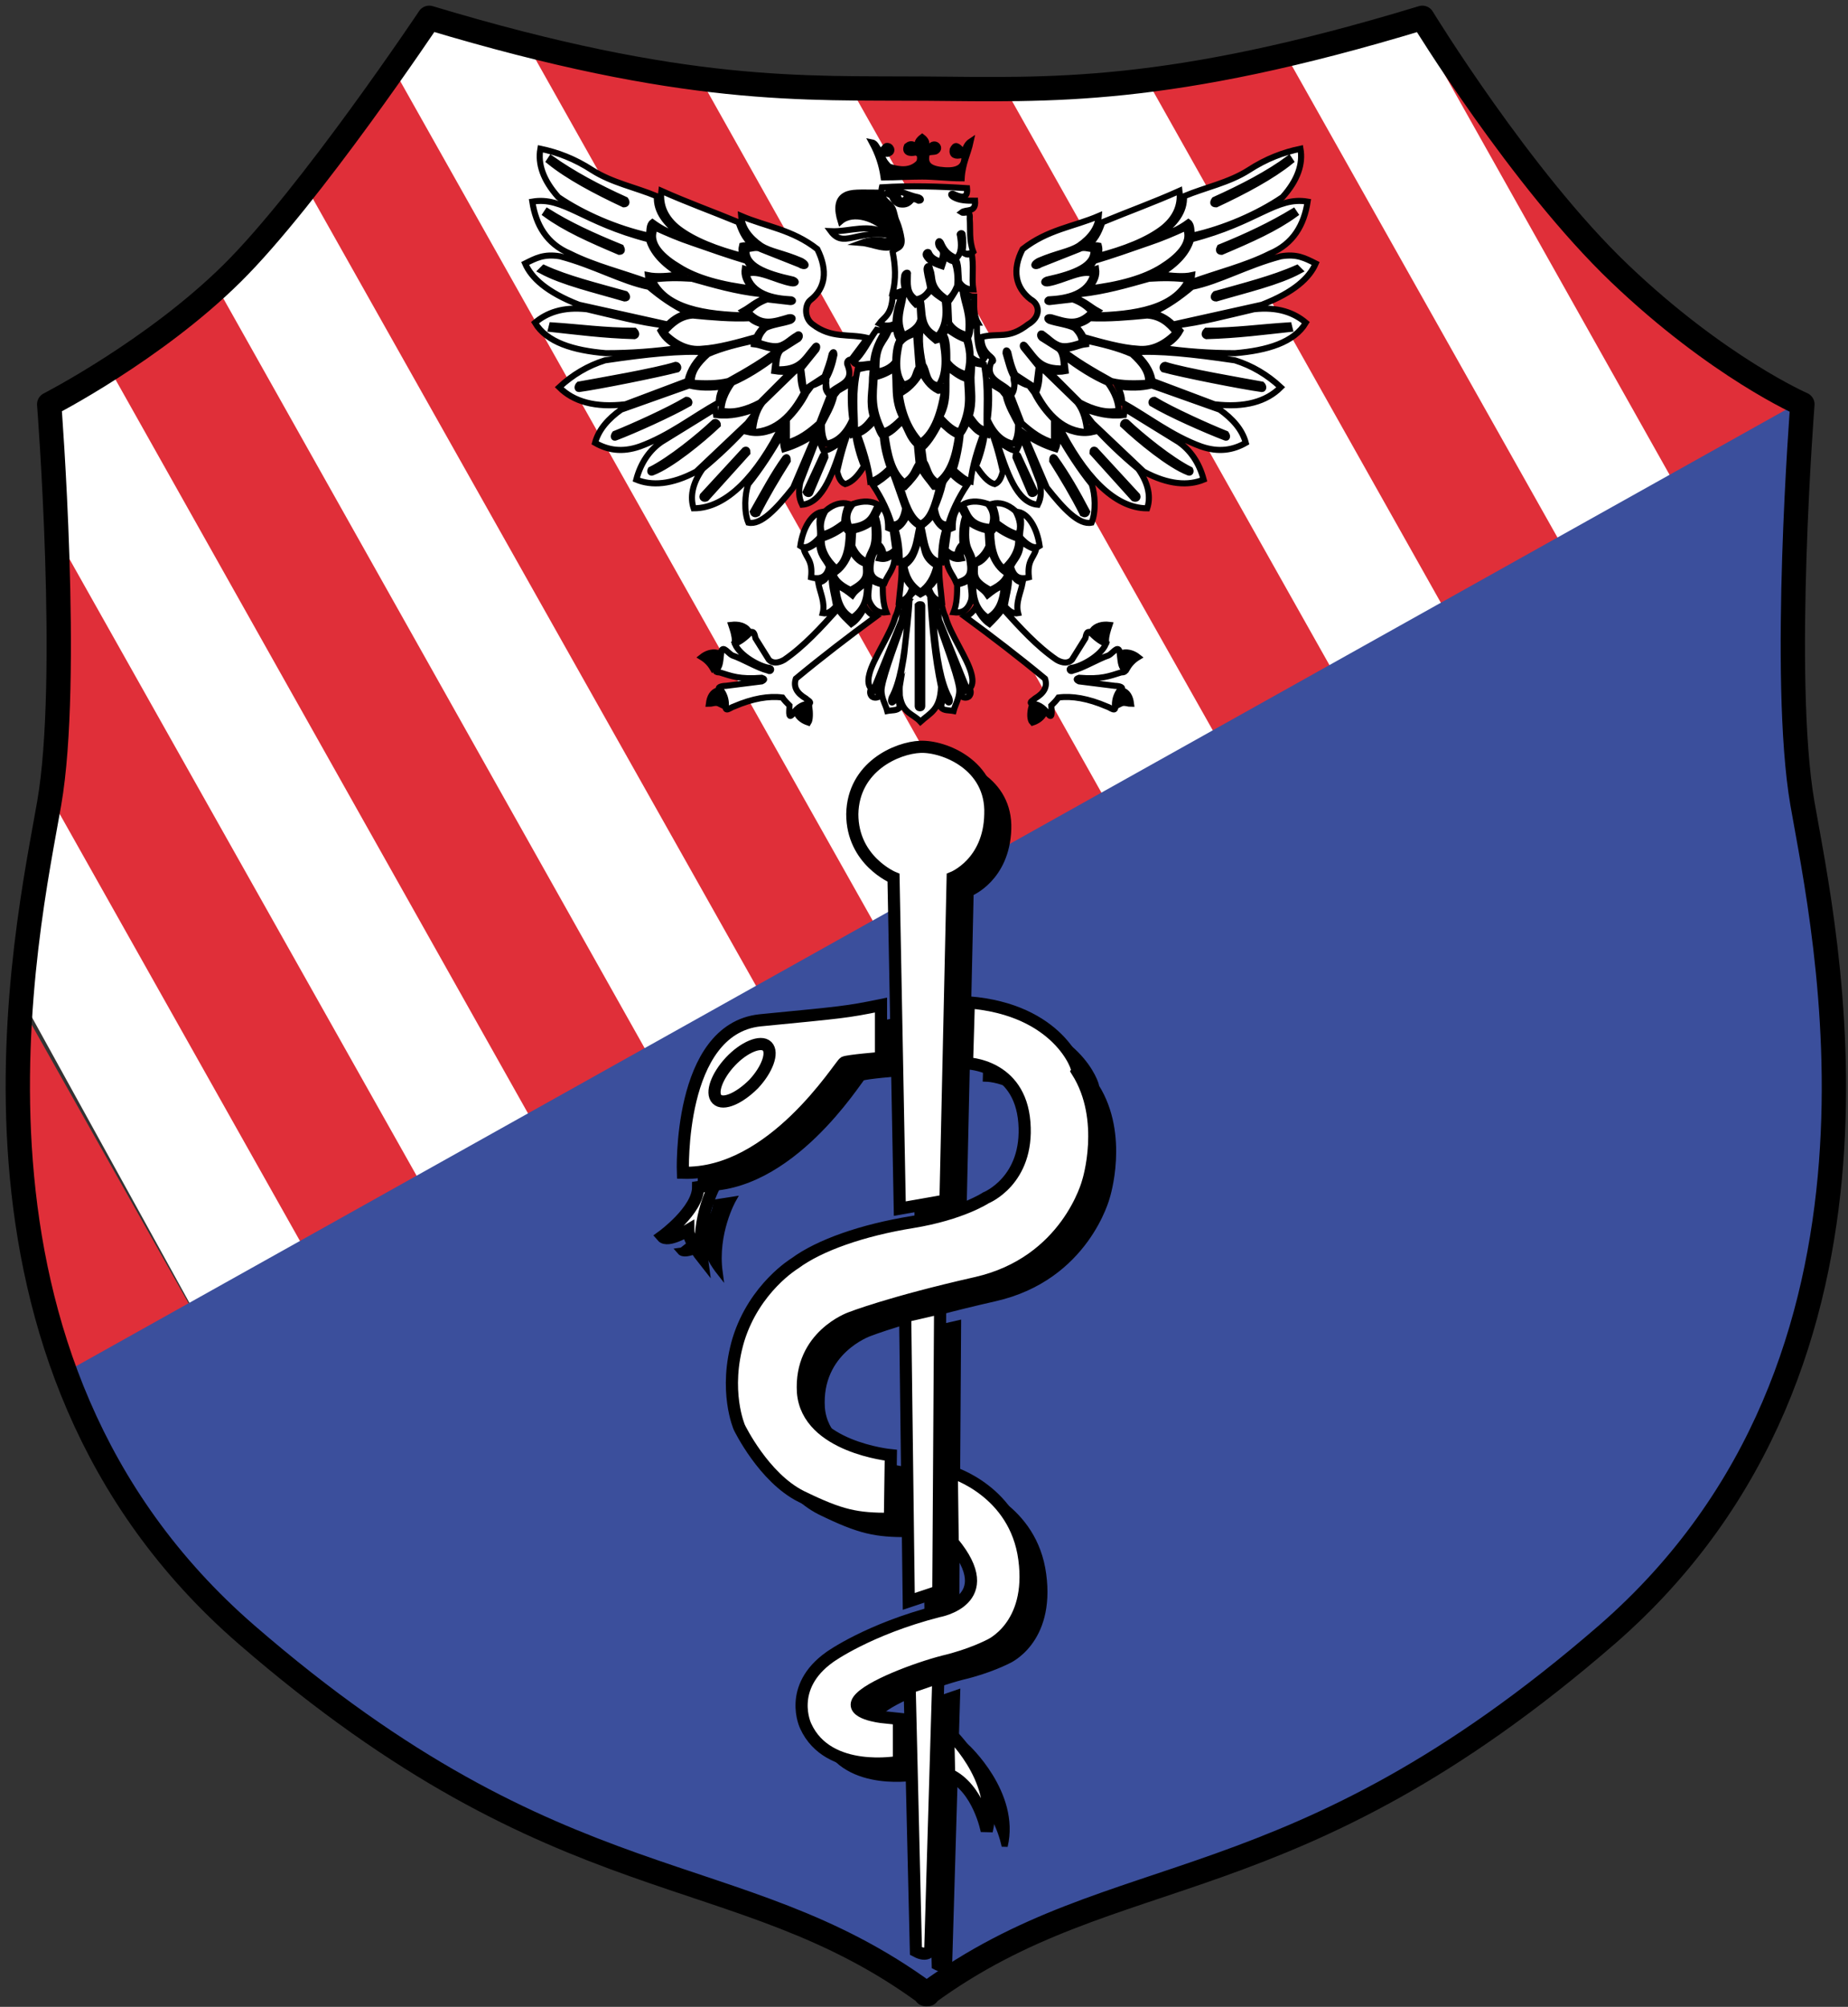 <?xml version="1.0" encoding="UTF-8"?> <svg xmlns="http://www.w3.org/2000/svg" width="152" height="165" viewBox="0 0 152 165" fill="none"><rect x="0" y="0" width="152" height="165" fill="#333333" stroke="none"/><path d="M4.119 109.397L6.773 114.042L16.357 108.66L1.612 82.488C1.096 90.376 1.317 99.887 4.119 109.397Z" fill="#E02F39"></path><path d="M35 1L54.5 6.5L75 8L100.5 6.5L116 1L134 24.5L148 34L18 111.5L2 82.5L4.5 54.5V34L21.5 21L35 1Z" fill="white"></path><path d="M35.083 98.118L4.487 43.783C4.782 50.787 4.856 59.708 4.045 65.385L25.499 103.499L35.083 98.118Z" fill="#E02F39"></path><path d="M44.225 92.957L53.809 87.575L17.832 23.582C14.883 26.31 11.566 28.595 8.985 30.291L44.225 92.957Z" fill="#E02F39"></path><path d="M62.951 82.415L72.535 77.033L32.355 5.668C30.439 8.322 27.858 12.008 25.204 15.4L62.951 82.415Z" fill="#E02F39"></path><path d="M91.335 66.49L57.643 6.551C53.588 6.035 48.943 5.151 43.414 3.75L81.751 71.871L91.335 66.49Z" fill="#E02F39"></path><path d="M100.476 61.329L110.06 55.947L82.709 7.363C80.423 7.363 78.285 7.363 76.074 7.363C74.083 7.363 72.093 7.363 70.028 7.363L100.476 61.329Z" fill="#E02F39"></path><path d="M94.357 6.625L119.202 50.785L128.786 45.404L105.784 4.561C101.508 5.519 97.748 6.183 94.357 6.625Z" fill="#E02F39"></path><path d="M147.586 34.788L146.037 32.06C143.383 30.586 138.518 27.489 133.209 22.476C125.1 14.735 116.99 1.465 116.99 1.465C116.769 1.539 116.548 1.612 116.327 1.686L138.002 40.244L147.586 34.788Z" fill="#E02F39"></path><path d="M20.191 134.388C46.216 156.948 60.444 152.451 76.074 163.878V163.952C76.074 163.952 76.074 163.952 76.148 163.952C76.148 163.952 76.148 163.952 76.221 163.952V163.878C91.777 152.524 106.08 156.948 132.104 134.388C158.202 111.755 150.093 76.294 148.323 66.046C146.554 55.799 148.323 33.239 148.323 33.239C148.323 33.239 148.176 33.166 147.955 33.092L5.299 112.861C8.1 120.528 12.745 127.974 20.191 134.388Z" fill="#3B4F9C"></path><path d="M148.249 66.047C146.48 55.799 148.249 33.24 148.249 33.24C148.249 33.24 141.319 30.217 133.21 22.476C125.1 14.735 116.99 1.465 116.99 1.465C95.906 7.879 86.248 7.363 76.147 7.289C66.047 7.215 56.39 7.805 35.305 1.465C35.305 1.465 25.499 16.136 19.085 22.476C12.671 28.816 4.046 33.24 4.046 33.24C4.046 33.24 5.815 55.873 4.046 66.047C2.276 76.295 -5.833 111.756 20.265 134.389C46.289 156.949 60.519 152.452 76.147 163.879V163.953C76.147 163.953 76.147 163.953 76.222 163.953C76.222 163.953 76.222 163.953 76.296 163.953V163.879C91.85 152.526 106.153 156.949 132.177 134.389C158.128 111.83 150.019 76.295 148.249 66.047Z" stroke="black" stroke-width="2" stroke-miterlimit="10" stroke-linecap="square" stroke-linejoin="round"></path><path d="M71.724 11.712C72.24 12.67 72.534 13.555 72.681 14.587C73.713 14.587 74.746 14.513 75.852 14.513C76.885 14.513 77.99 14.661 79.096 14.661C79.169 13.408 79.612 12.67 79.834 11.638C79.612 11.786 79.465 12.007 79.317 12.449H79.169C78.728 11.933 78.579 11.859 78.359 12.302C78.284 12.744 78.579 12.891 79.096 12.744L79.317 12.818C79.391 13.702 78.8 14.071 77.695 13.997C76.516 13.924 75.999 13.555 76.221 12.67C76.294 12.449 76.737 12.523 76.957 12.449C77.4 12.228 77.031 11.712 76.662 11.933C76.442 12.08 76.368 12.523 75.999 12.449V12.007C76.368 11.859 76.147 11.491 75.852 11.27C75.558 11.491 75.263 11.859 75.704 12.007C75.704 12.154 75.704 12.449 75.558 12.449C75.263 11.859 74.968 11.712 74.599 12.007C74.377 12.523 74.82 12.67 75.335 12.523L75.63 12.67C75.704 12.965 75.704 13.186 75.558 13.408C74.894 14.071 74.008 13.997 73.124 13.702C72.755 13.334 72.534 12.965 72.534 12.597C72.755 12.523 72.977 12.744 73.124 12.597C73.493 12.449 73.272 11.933 72.903 12.007C72.755 12.08 72.609 12.375 72.46 12.449C72.091 12.228 72.091 11.786 71.724 11.712ZM69.144 18.2C68.849 17.241 68.849 16.43 69.511 16.061C70.028 15.767 70.764 15.84 72.165 15.84C72.24 16.504 72.977 16.946 73.124 17.536C73.272 18.421 74.156 19.527 73.713 20.116C72.903 20.706 71.797 20.043 70.838 19.969C71.428 19.748 72.091 19.674 72.829 19.821C73.493 19.674 73.419 19.379 72.977 19.011C72.091 17.978 70.175 17.315 69.144 18.2ZM89.859 51.818C90.154 51.449 90.671 51.302 91.26 51.375C91.112 51.818 90.966 52.26 90.966 52.702C90.522 52.555 90.154 52.26 89.859 51.818ZM92.367 53.661C92.808 53.587 93.251 53.734 93.62 54.029C93.251 54.251 92.956 54.545 92.734 54.914C92.439 54.545 92.367 54.103 92.367 53.661ZM92.293 56.757C92.734 56.905 92.956 57.273 93.029 57.863C92.808 57.863 92.66 57.789 92.439 57.789C92.293 57.789 92.144 57.863 91.998 57.937C91.85 57.494 91.924 57.052 92.293 56.757ZM84.847 58.084C85.141 58.01 85.51 58.084 85.879 58.674C85.657 59.042 85.362 59.264 84.919 59.411C84.698 59.19 84.698 58.6 84.847 58.084ZM61.55 51.818C61.255 51.449 60.739 51.302 60.148 51.375C60.297 51.818 60.444 52.26 60.444 52.702C60.886 52.555 61.255 52.26 61.55 51.818ZM58.969 53.661C58.526 53.587 58.084 53.734 57.716 54.029C58.084 54.251 58.38 54.545 58.6 54.914C58.895 54.545 59.042 54.103 58.969 53.661ZM59.042 56.757C58.6 56.905 58.38 57.273 58.306 57.863C58.526 57.863 58.675 57.789 58.895 57.789C59.042 57.789 59.191 57.863 59.337 57.937C59.486 57.494 59.486 57.052 59.042 56.757ZM66.562 58.084C66.267 58.01 65.9 58.084 65.531 58.674C65.751 59.042 66.046 59.264 66.489 59.411C66.636 59.19 66.636 58.6 66.562 58.084Z" fill="black" stroke="black" stroke-width="0.5" stroke-miterlimit="10"></path><path d="M56.095 19.38C54.768 18.421 53.957 17.389 54.031 16.136C52.261 15.399 50.345 15.03 48.723 13.998C47.248 13.039 45.847 12.523 44.447 12.229C44.225 13.482 44.668 14.809 45.921 16.21C47.985 17.61 50.713 18.79 53.367 19.38C53.441 19.011 53.367 18.495 53.662 18.274C54.473 18.864 55.21 19.232 56.095 19.38ZM95.317 19.38C96.644 18.421 97.454 17.389 97.38 16.136C99.15 15.399 101.066 15.03 102.688 13.998C104.163 13.039 105.563 12.523 106.964 12.229C107.185 13.482 106.743 14.809 105.49 16.21C103.425 17.61 100.698 18.79 98.044 19.38C97.971 19.011 98.044 18.495 97.749 18.274C96.939 18.864 96.127 19.232 95.317 19.38ZM45.331 13.039L45.184 13.261C46.732 14.514 48.944 15.694 51.303 16.799C51.524 16.799 51.598 16.652 51.45 16.431C49.165 15.399 47.101 14.293 45.331 13.039ZM106.006 13.039L106.153 13.261C104.605 14.514 102.393 15.694 100.034 16.799C99.74 16.799 99.74 16.652 99.888 16.431C102.172 15.399 104.31 14.293 106.006 13.039ZM45.036 17.389L44.889 17.61C46.511 18.79 48.502 19.675 50.934 20.707C51.229 20.707 51.156 20.485 51.082 20.338C48.723 19.38 46.806 18.495 45.036 17.389ZM106.374 17.389L106.522 17.61C104.9 18.79 102.909 19.675 100.476 20.707C100.182 20.707 100.255 20.485 100.329 20.338C102.688 19.38 104.531 18.495 106.374 17.389ZM45.405 26.752L45.331 27.047C47.396 27.268 49.607 27.563 52.188 27.637C52.409 27.563 52.335 27.342 52.188 27.194C49.681 27.194 47.691 26.899 45.405 26.752ZM106.006 26.752L106.079 27.047C104.015 27.268 101.803 27.563 99.224 27.637C99.002 27.563 99.076 27.342 99.224 27.194C101.656 27.194 103.647 26.899 106.006 26.752ZM44.742 22.034L44.52 22.255C46.29 23.213 48.87 23.803 51.377 24.54C51.672 24.54 51.598 24.319 51.45 24.172C49.091 23.508 46.658 22.918 44.742 22.034ZM106.669 22.034L106.89 22.255C105.121 23.213 102.541 23.803 100.034 24.54C99.74 24.54 99.814 24.319 99.96 24.172C102.32 23.508 104.679 22.918 106.669 22.034ZM55.948 22.55C54.473 21.665 53.662 20.707 53.367 19.675C47.912 18.274 46.364 16.136 43.783 16.578C44.078 18.495 44.963 20.043 46.88 20.854C48.944 21.886 51.156 22.402 53.367 23.213L53.294 22.623C54.031 22.771 54.989 22.697 55.948 22.55ZM95.389 22.55C96.865 21.665 97.675 20.707 97.971 19.675C103.425 18.274 104.974 16.136 107.554 16.578C107.259 18.495 106.374 20.043 104.458 20.854C102.393 21.886 100.182 22.402 97.971 23.213L98.044 22.623C97.38 22.771 96.422 22.697 95.389 22.55ZM56.611 25.72C55.358 25.13 54.326 24.393 53.367 23.582C51.156 23.14 48.87 21.813 46.069 21.075C44.742 20.854 44.078 21.223 43.193 21.665C43.709 22.845 44.963 24.024 47.617 25.056L54.916 26.678C55.505 26.089 56.021 25.867 56.611 25.72ZM94.8 25.72C96.053 25.13 97.085 24.393 98.044 23.582C100.255 23.14 102.541 21.813 105.342 21.075C106.669 20.854 107.333 21.223 108.217 21.665C107.701 22.845 106.448 24.024 103.794 25.056L96.496 26.678C95.906 26.089 95.317 25.867 94.8 25.72ZM55.948 28.595C55.284 28.3 54.694 27.858 54.326 27.194L54.694 26.752C52.704 26.531 50.492 25.941 48.28 25.425C46.29 25.204 44.963 25.72 44.004 26.531C44.963 28.153 47.175 28.816 49.828 29.038C51.893 29.038 53.883 28.89 55.948 28.595ZM95.463 28.595C96.127 28.3 96.716 27.858 97.085 27.194L96.716 26.752C98.707 26.531 100.919 25.941 103.13 25.425C105.121 25.204 106.448 25.72 107.406 26.531C106.448 28.153 104.236 28.816 101.582 29.038C99.519 29.038 97.454 28.89 95.463 28.595ZM58.011 28.964C56.095 28.816 53.22 29.111 49.755 29.627C48.354 30.07 47.101 30.807 45.995 31.839C47.175 33.019 48.944 33.535 51.45 33.24L56.537 31.323C56.759 30.365 57.275 29.627 58.011 28.964ZM93.326 28.964C95.243 28.816 98.118 29.111 101.582 29.627C102.983 30.07 104.236 30.807 105.342 31.839C104.163 33.019 102.393 33.535 99.888 33.24L94.8 31.323C94.653 30.365 94.062 29.627 93.326 28.964ZM59.486 31.765C58.528 31.913 57.57 31.913 56.685 31.692L51.082 33.682C50.05 34.419 49.239 35.304 48.944 36.41C49.976 37 51.156 37.221 52.63 36.705C55.063 35.82 56.98 34.272 59.117 33.092C59.117 32.576 59.266 32.208 59.486 31.765ZM91.924 31.765C92.883 31.913 93.841 31.913 94.727 31.692L100.329 33.682C101.361 34.419 102.172 35.304 102.467 36.41C101.435 37 100.255 37.221 98.781 36.705C96.349 35.82 94.431 34.272 92.293 33.092C92.293 32.576 92.147 32.208 91.924 31.765ZM58.822 33.608L54.399 36.336C53.441 37 52.704 38.032 52.335 39.433C53.589 39.949 55.21 39.875 57.275 38.769L61.477 34.788L61.992 34.124V33.682C61.108 33.977 60.15 34.272 58.897 34.124L58.822 33.608ZM92.514 33.608L96.939 36.336C97.897 37 98.633 38.032 99.002 39.433C97.749 39.949 96.127 39.875 94.062 38.769L89.861 34.788L89.344 34.124V33.682C90.23 33.977 91.188 34.272 92.442 34.124L92.514 33.608ZM61.55 34.935C60.444 36.189 59.117 37.442 57.791 38.548C56.906 39.801 56.759 40.907 57.053 41.792C59.782 41.792 62.288 39.064 64.353 34.935C63.468 35.452 62.51 35.746 61.55 35.525C61.624 35.378 61.55 35.157 61.55 34.935ZM89.861 34.935C90.966 36.189 92.293 37.442 93.621 38.548C94.505 39.801 94.653 40.907 94.358 41.792C91.63 41.792 89.124 39.064 87.059 34.935C87.944 35.452 88.903 35.746 89.861 35.525C89.787 35.378 89.787 35.157 89.861 34.935ZM64.353 35.599C63.468 37.147 62.51 38.622 61.55 39.801C61.255 40.612 61.182 42.087 61.55 42.971C62.583 43.193 63.837 41.865 65.237 40.096L67.153 35.599C66.343 36.189 65.459 36.631 64.499 36.926C64.353 36.41 64.425 35.968 64.353 35.599ZM86.986 35.599C87.871 37.147 88.829 38.622 89.787 39.801C90.082 40.612 90.156 42.087 89.787 42.971C88.754 43.193 87.501 41.865 86.1 40.096L84.183 35.599C84.995 36.189 85.879 36.631 86.838 36.926C87.059 36.41 86.986 35.968 86.986 35.599ZM67.302 35.82L65.826 39.654C65.68 40.317 65.68 40.907 65.975 41.497C67.743 41.349 68.555 38.695 69.365 36.263C68.85 36.484 68.334 37 67.743 37.073C67.522 36.631 67.374 36.263 67.302 35.82ZM84.037 35.82L85.51 39.654C85.659 40.317 85.659 40.907 85.364 41.497C83.594 41.349 82.784 38.695 81.972 36.263C82.489 36.484 83.004 37 83.594 37.073C83.816 36.631 83.963 36.263 84.037 35.82ZM69.513 39.801C69.144 39.654 68.996 39.285 68.85 38.769C69.144 37.442 69.513 36.115 69.956 35.083L70.103 35.746L70.323 35.673C70.472 36.557 70.692 37.442 71.061 38.327C70.618 39.064 70.103 39.654 69.513 39.801ZM81.825 39.801C82.194 39.654 82.341 39.285 82.489 38.769C82.194 37.442 81.825 36.115 81.382 35.083L81.234 35.746L81.013 35.673C80.867 36.557 80.645 37.442 80.276 38.327C80.793 39.064 81.234 39.654 81.825 39.801ZM70.028 31.397C69.956 32.429 69.956 33.461 70.103 34.493C69.587 35.673 68.85 36.336 67.965 36.484C67.669 36.115 67.597 35.525 67.597 34.862C67.965 34.124 68.406 33.461 68.629 32.503L68.924 32.134C69.365 31.839 69.66 31.765 70.028 31.397ZM81.308 31.397C81.382 32.429 81.382 33.461 81.234 34.493C81.751 35.673 82.489 36.336 83.373 36.484C83.668 36.115 83.742 35.525 83.742 34.862C83.373 34.124 82.93 33.461 82.71 32.503L82.415 32.134C82.046 31.839 81.751 31.765 81.308 31.397ZM67.891 31.249C68.038 31.692 67.891 32.06 68.26 32.503L67.374 34.788C66.564 35.525 65.752 36.115 64.721 36.41V34.493C65.311 33.903 65.9 33.166 66.343 32.281L66.785 31.692C67.153 31.618 67.522 31.323 67.891 31.249ZM83.52 31.249C83.373 31.692 83.52 32.06 83.151 32.503L84.037 34.788C84.847 35.525 85.659 36.115 86.691 36.41V34.493C86.1 33.903 85.51 33.166 85.069 32.281L84.626 31.692C84.183 31.618 83.889 31.323 83.52 31.249ZM65.385 30.512L65.826 30.365C65.826 30.954 65.826 31.618 66.121 32.281C65.163 34.124 63.837 35.452 61.919 35.525C61.993 34.641 62.215 33.756 62.73 33.092L65.385 30.512ZM85.954 30.512L85.51 30.365C85.51 30.954 85.51 31.618 85.216 32.281C86.174 34.124 87.501 35.452 89.418 35.525C89.344 34.641 89.124 33.756 88.608 33.092L85.954 30.512ZM65.09 30.512L62.51 33.092C61.404 33.682 60.297 33.977 59.339 33.756C59.339 33.092 59.633 32.281 60.224 31.47C61.404 30.954 62.583 30.217 63.837 29.259L63.688 30.512C64.13 30.586 64.573 30.586 65.09 30.512ZM86.249 30.512L88.829 33.092C89.934 33.682 91.04 33.977 91.999 33.756C91.999 33.092 91.704 32.281 91.114 31.47C89.934 30.954 88.754 30.217 87.501 29.259L87.648 30.512C87.281 30.586 86.764 30.586 86.249 30.512ZM63.983 28.743C63.026 29.554 61.404 30.512 59.928 31.323C59.044 31.544 58.011 31.544 56.906 31.47C56.832 30.586 57.422 29.849 58.233 29.111C59.413 28.595 60.666 28.3 61.992 28.005V28.3C62.657 28.374 62.877 28.595 63.983 28.743ZM87.355 28.743C88.312 29.554 89.934 30.512 91.409 31.323C92.293 31.544 93.326 31.544 94.431 31.47C94.505 30.586 93.915 29.849 93.105 29.111C91.924 28.595 90.671 28.3 89.344 28.005V28.3C88.681 28.374 88.534 28.595 87.355 28.743ZM54.399 15.694C56.537 16.652 58.602 17.389 60.739 18.274C60.961 18.864 61.182 19.527 61.846 20.117C61.624 20.264 61.33 20.117 61.035 20.191C60.961 20.485 60.961 20.78 61.182 21.075C58.897 20.485 57.053 19.748 55.8 18.79C54.768 17.979 54.252 16.947 54.399 15.694ZM97.011 15.694C94.874 16.652 92.809 17.389 90.671 18.274C90.451 18.864 90.23 19.527 89.566 20.117C89.787 20.264 90.082 20.117 90.376 20.191C90.451 20.485 90.451 20.78 90.23 21.075C92.514 20.485 94.358 19.748 95.612 18.79C96.644 17.979 97.159 16.947 97.011 15.694ZM53.883 18.716C54.842 19.159 55.874 19.601 56.98 19.97C58.455 20.485 59.928 21.002 61.404 21.444C61.55 21.665 61.699 21.886 61.919 22.108C61.699 22.181 61.477 22.181 61.255 22.108C61.182 22.623 61.33 23.14 61.919 23.729C59.339 23.434 57.275 22.845 55.874 21.96C54.621 21.223 53.22 20.043 53.883 18.716ZM97.528 18.716C96.57 19.159 95.537 19.601 94.431 19.97C92.957 20.485 91.483 21.002 90.008 21.444C89.861 21.665 89.713 21.886 89.493 22.108C89.713 22.181 89.934 22.181 90.156 22.108C90.23 22.623 90.082 23.14 89.493 23.729C92.073 23.434 94.136 22.845 95.537 21.96C96.716 21.223 98.118 20.043 97.528 18.716ZM53.662 22.992C54.694 22.845 55.8 22.845 56.906 22.918C58.749 23.434 60.519 23.951 62.51 24.172L63.026 24.467C62.066 24.835 61.772 25.204 61.108 25.573L61.55 25.941C57.938 25.867 54.768 25.351 53.662 22.992ZM97.749 22.992C96.716 22.845 95.612 22.845 94.505 22.918C92.662 23.434 90.892 23.951 88.903 24.172L88.386 24.467C89.344 24.835 89.639 25.204 90.303 25.573L89.861 25.941C93.4 25.867 96.57 25.351 97.749 22.992ZM56.98 25.941C58.528 26.089 60.15 26.236 61.699 26.162C61.992 26.457 62.435 26.605 62.877 26.752C62.657 27.047 62.361 27.342 62.215 27.71C60.666 28.153 59.044 28.595 57.791 28.669C56.537 28.816 55.505 28.227 54.621 27.342C55.284 26.605 55.948 26.015 56.98 25.941ZM94.358 25.941C92.809 26.089 91.188 26.236 89.639 26.162C89.344 26.457 88.903 26.605 88.46 26.752C88.681 27.047 88.975 27.342 89.124 27.71C90.671 28.153 92.293 28.595 93.546 28.669C94.8 28.816 95.832 28.227 96.716 27.342C96.127 26.605 95.463 26.015 94.358 25.941ZM75.41 36.557C74.748 35.968 74.674 35.304 74.231 34.641C73.788 35.009 73.493 35.452 72.831 35.746C73.052 37.295 73.347 38.843 74.379 39.654C75.189 39.138 75.189 38.622 75.558 38.106L75.41 36.557ZM75.853 36.852C76.516 36.263 76.959 35.378 77.328 34.714C77.769 35.083 78.138 35.525 78.802 35.82C78.581 37.368 78.213 38.843 77.106 39.654C76.296 39.138 76.37 38.474 76.001 37.958L75.853 36.852ZM73.347 38.695C72.831 39.211 72.314 39.58 71.799 39.875C72.535 40.981 73.052 42.087 73.347 43.119C74.01 43.193 74.305 42.676 74.453 41.792C74.01 40.538 73.716 39.654 73.347 38.695ZM78.138 38.843C78.654 39.359 79.023 39.654 79.54 39.875C78.802 40.981 78.285 42.087 77.992 43.119C77.328 43.193 77.032 42.676 76.885 41.792C77.18 41.054 77.401 40.465 77.549 39.801C77.623 39.433 77.992 39.211 78.138 38.843ZM71.578 39.58C71.43 38.253 70.987 36.926 70.544 35.673C71.061 35.525 71.578 35.009 71.945 34.567C72.166 34.935 72.314 35.599 72.609 35.894C72.683 36.779 72.904 37.663 73.2 38.474C72.609 39.064 72.094 39.433 71.578 39.58ZM79.835 39.58C79.981 38.253 80.424 36.926 80.867 35.673C80.35 35.525 80.055 35.083 79.614 34.641C79.391 35.009 79.319 35.304 79.023 35.673C78.95 36.557 78.728 37.737 78.433 38.622C78.95 39.064 79.319 39.433 79.835 39.58ZM70.544 30.365C70.987 30.291 71.356 30.143 71.799 30.217L71.725 31.028C71.725 32.134 71.43 33.092 71.799 34.272C71.504 34.641 70.987 35.452 70.323 35.378C70.323 33.682 70.103 32.355 70.544 30.365ZM80.941 29.996C80.498 29.922 80.35 29.922 79.981 29.775L79.907 31.028C79.907 32.134 80.129 33.019 79.76 34.198C80.055 34.567 80.498 35.378 81.162 35.304C81.088 33.682 81.308 31.986 80.941 29.996ZM73.567 30.291C73.052 30.66 72.535 30.881 71.945 31.028C71.871 32.503 71.65 33.535 72.609 35.452C73.052 35.452 73.641 34.935 74.231 34.346C73.421 32.797 73.788 31.618 73.567 30.291ZM77.918 30.217C78.433 30.586 78.95 31.028 79.54 31.175C79.614 32.65 79.835 33.608 78.95 35.452C78.507 35.452 77.918 34.935 77.328 34.272C78.138 32.797 77.697 31.544 77.918 30.217ZM72.904 27.047C72.609 27.121 72.388 27.194 72.094 27.121C71.43 28.005 70.987 29.111 70.177 29.775C70.544 30.217 71.282 29.849 71.799 29.922C71.873 28.816 72.314 27.932 72.904 27.047ZM73.716 26.973L73.126 27.121C72.757 28.227 72.019 28.227 72.094 30.512C72.462 30.586 73.347 30.217 73.641 29.701C73.641 28.89 73.788 28.227 74.01 27.932C73.788 27.637 73.716 27.342 73.716 26.973ZM77.769 26.973C78.287 27.342 78.802 27.71 79.466 27.932C79.835 29.038 79.76 29.922 79.54 30.733C79.171 30.807 78.213 30.217 77.918 29.701C77.918 28.89 77.918 27.858 77.623 27.563C77.769 27.194 77.697 27.194 77.769 26.973ZM74.305 31.618C73.641 30.733 73.716 29.554 74.01 28.227C74.453 27.637 74.894 27.637 75.338 27.342L75.558 30.217C75.189 30.66 75.41 31.397 74.305 31.618ZM77.18 31.692C77.844 30.807 77.769 29.185 77.475 27.858L76.959 28.005C76.516 27.637 76.001 27.194 75.853 26.752C75.558 27.342 75.632 28.595 75.927 29.996C76.296 30.438 76.147 31.544 77.18 31.692ZM75.706 26.236C75.558 26.899 74.969 27.268 74.305 27.563C73.641 26.31 74.231 25.204 74.305 24.319C74.453 24.172 74.526 24.098 74.6 23.951C74.748 24.319 74.969 24.688 75.338 25.056L75.632 24.983L75.706 26.236ZM74.157 24.245C73.936 24.393 73.641 24.393 73.421 24.319C73.347 25.941 72.683 26.089 72.314 26.605C72.757 26.826 73.2 26.826 73.641 26.605C73.716 25.351 73.936 25.056 74.157 24.245ZM71.356 27.784C69.808 27.416 68.406 27.858 66.859 26.678C66.121 26.162 66.195 25.056 66.638 24.688C67.891 23.729 68.112 22.255 67.228 20.485C65.163 18.864 63.026 18.642 60.961 17.758C61.035 18.716 61.624 19.527 62.583 20.191C63.394 20.707 64.353 20.78 65.9 21.444C66.564 21.813 66.195 22.034 65.752 21.739L62.583 20.485C62.215 20.264 61.772 20.485 61.404 20.485C61.255 21.813 62.877 22.476 65.237 22.992C65.606 23.14 65.459 23.361 65.09 23.287C63.837 23.066 62.288 22.108 61.404 22.55C61.846 24.172 63.541 24.54 65.09 24.614C65.311 24.688 65.237 24.835 65.016 24.835L63.099 24.614C62.51 24.835 61.993 25.13 61.55 25.646C62.657 26.826 63.614 26.457 64.868 26.089C65.237 26.015 65.311 26.236 65.016 26.384C64.353 26.605 63.541 26.678 62.952 26.973C62.583 27.342 62.361 27.71 62.361 28.153C63.394 28.521 63.91 28.521 64.278 28.374C64.794 28.153 65.016 27.858 65.531 27.563C65.752 27.342 65.9 27.637 65.68 27.858L64.278 28.743C63.983 28.964 63.837 29.554 63.837 30.365C65.826 30.438 66.121 29.554 67.007 28.521C67.153 28.3 67.302 28.448 67.153 28.743L65.9 30.291L66.121 32.06L67.817 30.954C68.038 30.365 68.26 29.775 68.406 29.111C68.481 28.964 68.629 28.816 68.629 29.185C68.481 29.922 68.26 30.586 67.965 31.102C68.038 31.544 67.669 31.839 68.186 32.429C68.701 31.618 70.323 31.618 69.734 30.07C69.587 29.775 69.734 29.554 70.028 29.554L71.356 27.784ZM80.719 27.71C82.194 27.342 82.93 27.932 84.552 26.678C85.585 26.089 85.585 25.056 84.773 24.614C83.52 23.656 83.225 22.181 84.111 20.485C86.174 18.864 88.312 18.642 90.376 17.758C90.303 18.716 89.713 19.527 88.754 20.191C87.944 20.707 86.986 20.78 85.438 21.444C84.773 21.813 85.142 22.034 85.585 21.739L88.754 20.485C89.124 20.264 89.566 20.485 89.934 20.485C90.082 21.813 88.46 22.476 86.1 22.992C85.733 23.14 85.879 23.361 86.249 23.287C87.501 23.066 89.049 22.108 89.934 22.55C89.493 24.172 87.796 24.54 86.249 24.614C86.1 24.688 86.1 24.835 86.322 24.835L88.239 24.614C88.829 24.835 89.344 25.13 89.787 25.646C88.681 26.826 87.722 26.457 86.469 26.089C86.1 26.015 86.028 26.236 86.322 26.384C86.986 26.605 87.796 26.678 88.386 26.973C88.754 27.342 88.975 27.71 88.975 28.153C87.944 28.521 87.427 28.521 87.059 28.374C86.543 28.153 86.322 27.858 85.805 27.489C85.585 27.268 85.438 27.563 85.659 27.784L87.059 28.669C87.355 28.89 87.501 29.48 87.501 30.291C85.51 30.365 85.216 29.48 84.332 28.448C84.183 28.227 84.037 28.374 84.183 28.595L85.438 30.143L85.216 31.913L83.52 30.807C83.225 30.217 83.079 29.627 82.93 28.964C82.856 28.816 82.71 28.669 82.71 29.038C82.93 29.775 83.079 30.438 83.373 30.954C83.299 31.397 83.668 31.692 83.151 32.281C82.635 31.47 80.941 31.323 81.529 29.775C81.825 29.701 81.677 29.48 81.308 29.185C80.793 28.669 80.719 28.227 80.719 27.71ZM64.573 37.663C64.721 37.516 64.794 37.59 64.794 37.884C63.91 39.285 63.026 40.76 62.288 42.234C62.141 42.308 61.993 42.308 61.919 42.087C62.803 40.538 63.614 38.99 64.573 37.663ZM86.764 37.663C86.617 37.516 86.543 37.59 86.543 37.884C87.427 39.285 88.312 40.76 89.049 42.234C89.198 42.308 89.344 42.308 89.418 42.087C88.608 40.538 87.722 38.99 86.764 37.663ZM50.639 35.968C50.492 36.041 50.418 35.894 50.566 35.673C52.04 35.083 54.989 33.756 56.464 32.871C56.611 32.871 56.759 33.019 56.685 33.166C55.137 34.051 52.188 35.378 50.639 35.968ZM100.771 35.968C100.919 36.041 100.992 35.894 100.845 35.673C99.371 35.083 96.422 33.756 94.948 32.871C94.8 32.871 94.653 33.019 94.727 33.166C96.201 34.051 99.224 35.378 100.771 35.968ZM47.617 31.986C47.469 31.986 47.469 31.765 47.617 31.618C49.239 31.323 53.957 30.512 55.579 29.996C55.727 29.996 55.874 30.217 55.726 30.365C54.031 30.807 49.239 31.765 47.617 31.986ZM103.794 31.986C103.941 31.986 103.941 31.765 103.794 31.618C102.172 31.323 97.454 30.512 95.832 29.996C95.684 29.996 95.537 30.217 95.684 30.365C97.306 30.807 102.172 31.765 103.794 31.986ZM53.662 38.843C53.515 38.916 53.441 38.769 53.515 38.622C55.137 37.811 57.496 35.894 58.749 34.714C58.897 34.641 59.044 34.788 59.044 34.935C57.717 36.189 55.21 38.253 53.662 38.843ZM97.749 38.843C97.897 38.916 97.971 38.769 97.897 38.622C96.275 37.811 93.915 35.894 92.662 34.714C92.514 34.641 92.368 34.788 92.368 34.935C93.695 36.189 96.201 38.253 97.749 38.843ZM61.255 37C61.404 36.926 61.477 37 61.477 37.221L58.086 40.981C57.938 41.054 57.717 40.981 57.791 40.76L61.255 37ZM90.082 37C89.934 36.926 89.861 37 89.861 37.221L93.251 40.981C93.4 41.054 93.621 40.981 93.546 40.76L90.082 37ZM67.669 37.442C67.817 37.295 67.891 37.368 67.891 37.59L66.638 40.538C66.564 40.686 66.343 40.612 66.269 40.465L67.669 37.442ZM83.742 37.442C83.594 37.295 83.52 37.368 83.52 37.59L84.773 40.538C84.847 40.686 85.069 40.612 85.142 40.465L83.742 37.442ZM74.674 42.308C74.379 42.824 74.157 43.266 73.641 43.487C73.936 44.372 74.01 45.331 74.01 46.215C75.338 45.994 75.338 44.446 75.632 43.266C75.263 43.045 74.969 42.75 74.674 42.308ZM76.737 42.308C77.032 42.824 77.254 43.266 77.769 43.487C77.475 44.372 77.401 45.331 77.401 46.215C76.075 45.994 76.075 44.446 75.779 43.266C76.075 43.045 76.442 42.75 76.737 42.308ZM74.157 46.879C74.379 47.321 74.6 47.911 75.043 48.279C74.82 49.09 74.379 49.385 73.936 49.459C74.01 48.648 74.157 47.69 74.157 46.879ZM77.254 46.879C77.032 47.395 76.811 48.058 76.37 48.279C76.591 49.09 77.032 49.385 77.475 49.459C77.401 48.648 77.254 47.69 77.254 46.879ZM72.904 50.344C72.609 49.606 72.609 48.796 72.609 48.058C72.24 47.985 71.873 47.837 71.504 47.616C71.578 48.132 71.282 48.943 71.504 49.459C71.873 50.27 72.388 50.417 72.904 50.344ZM78.433 50.344C78.728 49.606 78.728 48.796 78.728 48.058C79.097 47.985 79.466 47.837 79.835 47.616C79.76 48.132 80.055 48.943 79.835 49.459C79.54 50.27 79.023 50.417 78.433 50.344ZM70.103 50.786C69.218 50.344 68.85 49.385 68.775 48.132C69.365 48.353 69.734 48.648 70.103 48.943C70.397 48.501 70.84 48.279 71.282 47.837C71.43 49.459 70.84 50.27 70.103 50.786ZM81.234 50.786C82.12 50.344 82.489 49.385 82.561 48.132C81.972 48.353 81.603 48.648 81.234 48.943C80.941 48.501 80.498 48.279 80.055 47.837C79.981 49.459 80.498 50.27 81.234 50.786ZM67.669 50.417C67.891 49.533 67.448 48.722 67.302 47.911C67.965 47.763 67.965 47.395 68.26 47.1L68.406 47.468C68.406 48.279 68.629 48.943 68.775 49.828C68.406 50.27 68.038 50.491 67.669 50.417ZM83.742 50.417C83.52 49.533 83.963 48.722 84.111 47.911C83.447 47.763 83.447 47.395 83.151 47.1L83.004 47.468C83.004 48.279 82.784 48.943 82.635 49.828C83.004 50.27 83.373 50.491 83.742 50.417ZM66.712 47.468C66.859 46.068 66.343 45.92 66.121 45.183C66.564 45.036 67.007 44.815 67.374 44.446C67.374 45.699 67.891 45.92 68.186 46.584C68.038 47.395 67.522 47.69 66.712 47.468ZM84.626 47.468C84.478 46.068 84.995 45.92 85.216 45.183C84.773 45.036 84.332 44.815 83.963 44.446C83.963 45.699 83.447 45.92 83.151 46.584C83.373 47.395 83.816 47.69 84.626 47.468ZM68.775 46.731C67.965 45.994 67.522 45.109 67.597 44.298C68.26 44.077 68.85 43.782 69.439 43.34L69.808 43.782C69.808 45.109 69.513 46.289 68.775 46.731ZM82.561 46.731C83.373 45.994 83.816 45.109 83.742 44.298C83.079 44.077 82.489 43.782 81.898 43.34L81.529 43.782C81.529 45.109 81.898 46.289 82.561 46.731ZM71.356 46.215C70.692 45.92 70.323 45.404 70.103 44.888L70.177 43.635C70.766 43.487 71.356 43.266 71.873 42.824C72.166 45.331 71.504 45.109 71.356 46.215ZM80.055 46.215C80.719 45.92 81.088 45.404 81.308 44.888L81.234 43.635C80.645 43.487 80.055 43.266 79.54 42.824C79.245 45.331 79.907 45.109 80.055 46.215ZM72.683 45.552C72.609 45.183 72.462 44.888 72.24 44.741C72.314 43.856 72.24 43.045 72.019 42.455C72.166 42.16 72.314 41.865 72.462 41.644C72.904 42.013 73.052 42.603 73.052 43.414L73.421 43.561L73.641 45.183C73.347 45.478 72.978 45.699 72.683 45.552ZM78.728 45.552C78.802 45.183 78.95 44.888 79.171 44.741C79.097 43.856 79.171 43.045 79.391 42.455C79.245 42.16 79.097 41.865 78.95 41.644C78.507 42.013 78.359 42.603 78.359 43.414L77.992 43.561L77.769 45.183C78.064 45.478 78.359 45.699 78.728 45.552ZM72.166 45.109C71.873 45.404 71.725 45.773 71.65 46.215C71.504 47.174 71.65 47.616 72.757 47.911C73.052 47.174 73.641 46.731 73.567 45.625C73.126 45.699 73.052 46.068 72.314 45.92C72.462 45.478 72.388 45.257 72.166 45.109ZM79.245 45.109C79.54 45.404 79.686 45.773 79.76 46.215C79.907 47.174 79.76 47.616 78.654 47.911C78.359 47.174 77.769 46.731 77.844 45.625C78.285 45.699 78.359 46.068 79.097 45.92C78.95 45.478 79.023 45.257 79.245 45.109ZM69.956 45.183C69.734 45.92 69.365 46.584 68.775 47.026L68.481 46.879C68.555 47.542 68.996 48.058 69.956 48.501C71.504 47.69 71.209 47.174 71.209 46.363C70.618 46.215 70.251 45.699 69.956 45.183ZM81.457 45.183C81.677 45.92 82.046 46.584 82.635 47.026L82.93 46.879C82.856 47.542 82.415 48.058 81.457 48.501C79.907 47.69 80.203 47.174 80.203 46.363C80.793 46.215 81.162 45.699 81.457 45.183ZM72.24 41.497C71.799 42.16 71.799 43.193 69.882 43.34C69.513 42.529 69.734 41.939 70.177 41.423C71.061 41.128 71.725 41.202 72.24 41.497ZM79.171 41.497C79.614 42.16 79.614 43.193 81.529 43.34C81.825 42.529 81.677 41.939 81.234 41.423C80.35 41.128 79.686 41.202 79.171 41.497ZM69.808 41.423C69.587 41.865 69.439 42.455 69.439 42.971C68.924 43.34 68.334 43.782 67.669 43.93C67.374 43.414 67.522 42.676 67.891 42.013C68.555 41.423 69.218 41.276 69.808 41.423ZM81.603 41.423C81.825 41.865 81.972 42.455 81.972 42.971C82.489 43.34 83.079 43.782 83.742 43.93C84.037 43.414 83.889 42.676 83.52 42.013C82.856 41.423 82.194 41.276 81.603 41.423ZM67.597 42.087C66.785 42.234 66.047 43.34 65.826 44.888C66.269 45.183 66.859 44.815 67.448 44.151C67.522 43.414 67.228 42.824 67.597 42.087ZM83.742 42.087C84.552 42.234 85.29 43.34 85.51 44.888C85.069 45.183 84.478 44.815 83.889 44.151C83.889 43.414 84.183 42.824 83.742 42.087ZM68.924 50.049C67.522 51.597 66.121 53.145 64.499 54.251C63.983 54.546 63.541 54.546 63.246 54.251L62.141 52.482C62.066 52.113 61.992 51.892 61.772 51.966C61.33 52.408 60.888 52.777 60.444 52.924C60.813 53.883 62.51 54.841 63.321 54.915C63.541 54.988 63.394 55.283 63.172 55.136C62.288 54.915 61.108 54.177 60.224 53.883C59.928 53.735 59.486 53.072 59.339 53.514C59.266 53.956 59.266 54.694 59.044 54.915C58.749 55.136 58.822 55.283 59.191 55.283C60.15 55.578 60.813 55.873 62.657 55.726C62.877 55.799 62.952 55.873 62.657 56.02L59.708 56.389C59.339 56.389 58.897 56.537 59.266 56.684C59.56 57.053 59.708 57.495 59.708 57.937C59.56 58.675 60.077 58.159 60.371 58.085C61.919 57.421 63.246 57.2 64.353 57.347C64.499 57.569 64.721 57.79 64.942 58.011C64.942 58.233 64.794 59.191 65.163 58.749C65.606 58.085 66.121 57.864 66.564 57.864C66.785 57.716 66.416 57.569 66.269 57.421C65.531 56.979 65.237 56.463 65.459 55.799C67.597 54.03 69.808 52.334 72.019 50.712C71.65 50.565 71.356 50.27 71.135 49.901C70.84 50.491 70.472 51.007 70.028 51.302C69.66 50.934 69.218 50.565 68.924 50.049ZM82.489 50.049C83.889 51.597 85.29 53.145 86.912 54.251C87.427 54.546 87.871 54.546 88.165 54.251L89.27 52.482C89.344 52.113 89.418 51.892 89.639 51.966C90.082 52.408 90.525 52.777 90.966 52.924C90.597 53.883 88.903 54.841 88.091 54.915C87.871 54.988 88.017 55.283 88.239 55.136C89.124 54.915 90.303 54.177 91.188 53.883C91.483 53.735 91.924 53.072 92.073 53.514C92.147 53.956 92.147 54.694 92.368 54.915C92.662 55.136 92.588 55.283 92.219 55.283C91.261 55.578 90.597 55.873 88.754 55.726C88.534 55.799 88.46 55.873 88.754 56.02L91.704 56.389C92.073 56.389 92.514 56.537 92.147 56.684C91.852 57.053 91.704 57.495 91.704 57.937C91.852 58.675 91.335 58.159 91.04 58.085C89.493 57.421 88.165 57.2 87.059 57.347C86.912 57.569 86.691 57.79 86.469 58.011C86.469 58.233 86.617 59.191 86.249 58.749C85.805 58.085 85.29 57.864 84.847 57.864C84.626 57.716 84.995 57.569 85.142 57.421C85.879 56.979 86.174 56.463 85.954 55.799C83.816 54.03 81.603 52.334 79.391 50.712C79.76 50.565 80.055 50.27 80.276 49.901C80.572 50.491 80.941 51.007 81.382 51.302C81.751 50.934 82.12 50.565 82.489 50.049ZM73.936 49.828C73.862 50.123 73.788 50.417 73.641 50.712C73.272 52.113 71.799 54.177 71.504 55.431C71.356 56.02 71.43 56.389 71.65 56.61C71.504 56.905 71.578 57.126 71.725 57.274C71.945 57.421 72.166 57.347 72.314 57.274C72.24 56.758 72.388 56.315 72.462 55.873C72.24 56.168 72.166 56.463 72.019 56.831H71.799L74.157 51.007C74.231 50.491 74.379 50.049 74.6 49.68C74.379 49.754 74.157 49.828 73.936 49.828ZM77.475 49.828C77.549 50.123 77.623 50.417 77.769 50.712C78.138 52.113 79.614 54.177 79.907 55.431C80.055 56.02 79.981 56.389 79.76 56.61C79.907 56.905 79.835 57.126 79.686 57.274C79.466 57.421 79.245 57.347 79.097 57.274C79.171 56.758 79.023 56.315 78.95 55.873C79.171 56.168 79.245 56.463 79.391 56.831H79.614L77.254 51.007C77.18 50.491 77.032 50.049 76.811 49.68C77.032 49.754 77.254 49.828 77.475 49.828ZM74.453 50.565C73.788 52.556 72.757 55.21 72.535 56.463C72.388 57.274 72.831 57.864 72.978 58.454C73.347 58.38 73.788 58.454 74.01 58.159C73.936 57.716 73.862 57.274 73.936 56.831L73.567 57.569C73.347 57.937 73.2 57.716 73.347 57.347C74.01 56.168 74.379 54.03 74.6 51.523C74.6 51.081 74.526 50.712 74.453 50.565ZM76.959 50.565C77.623 52.556 78.654 55.21 78.876 56.463C79.023 57.274 78.581 57.864 78.433 58.454C78.064 58.38 77.623 58.454 77.401 58.159C77.475 57.716 77.549 57.274 77.475 56.831L77.844 57.569C78.064 57.937 78.213 57.716 78.064 57.347C77.401 56.168 77.032 54.03 76.811 51.523C76.811 51.081 76.811 50.712 76.959 50.565ZM75.706 24.614C76.001 24.467 76.296 24.172 76.591 23.803C76.885 24.172 77.254 24.393 77.697 24.688C77.918 26.162 77.623 27.047 77.106 27.637C75.558 26.973 76.001 25.499 75.706 24.614ZM77.992 24.835C78.285 24.467 78.507 24.024 78.802 23.582L79.171 23.877C79.319 25.13 79.835 25.72 79.614 27.563C78.95 27.416 78.359 27.047 78.064 26.531L77.992 24.835ZM79.466 24.172C79.686 24.319 79.907 24.393 80.129 24.393C80.129 25.056 80.055 25.867 80.424 26.531C80.276 26.531 80.055 26.457 79.907 26.384C79.907 25.646 79.686 24.909 79.466 24.172ZM79.835 26.605C79.981 26.752 80.203 26.826 80.35 26.826C80.35 28.079 80.498 28.964 80.941 29.48C80.719 29.849 80.35 29.775 79.835 29.332C79.835 28.816 79.76 28.3 79.614 27.784C79.76 27.563 79.835 27.121 79.835 26.605ZM74.01 39.801C74.453 41.349 74.894 42.603 75.706 43.045C76.516 42.75 76.885 41.497 77.254 40.022H76.811C76.442 39.506 75.927 38.99 75.706 38.401C75.338 39.064 74.894 39.58 74.453 40.022L74.01 39.801ZM75.779 30.586C75.41 31.249 74.894 31.839 74.305 32.208L73.936 31.765C74.084 33.682 74.674 35.23 75.706 36.336C76.811 35.599 77.401 33.903 77.697 31.765C77.549 31.913 77.401 32.134 77.18 32.134C76.442 31.765 76.075 31.175 75.779 30.586ZM75.706 44.225C75.263 44.962 75.338 45.847 74.379 46.51C74.526 47.321 74.82 48.058 75.706 48.648C76.37 48.206 76.811 47.468 77.032 46.51C75.779 45.773 76.147 44.962 75.706 44.225ZM75.263 48.574L75.706 48.869L76.222 48.574L76.516 49.017C76.665 51.523 76.885 54.03 77.401 56.463C77.328 58.38 76.516 58.601 75.706 59.338C75.115 58.675 74.231 58.675 74.01 57.2C73.936 55.652 74.231 54.915 74.379 53.735C74.526 52.187 74.748 50.712 74.82 49.017L75.263 48.574ZM75.706 49.68C75.853 49.68 75.853 49.754 75.853 49.828V58.085C75.853 58.159 75.779 58.233 75.706 58.233H75.632C75.558 58.233 75.484 58.159 75.484 58.085V49.754C75.558 49.68 75.632 49.68 75.706 49.68ZM73.421 24.098C73.716 22.918 73.641 21.813 73.421 20.707C73.641 20.338 74.231 20.485 74.157 19.675C74.084 19.159 73.936 18.642 73.788 18.274C73.567 17.831 73.567 17.315 73.347 17.02C73.126 16.726 72.757 16.505 72.683 16.283C72.535 15.988 72.462 15.694 72.535 15.399C74.894 15.251 77.254 15.325 79.54 15.472C79.614 16.283 79.171 16.283 78.507 15.988C78.287 15.841 78.064 15.988 78.433 16.21C78.95 16.504 79.54 16.504 80.203 16.504C80.276 17.537 79.466 17.168 79.097 17.463C79.319 17.61 79.835 17.168 79.76 17.979C79.835 18.864 79.686 19.748 80.055 20.707C79.76 21.002 79.466 21.002 79.171 20.707C79.245 20.191 79.245 19.675 79.171 19.232C79.097 19.085 78.876 19.232 78.95 19.306C79.097 20.117 79.097 20.854 78.654 21.223C77.918 20.928 77.623 20.485 77.401 19.97C77.254 19.675 77.106 19.896 77.18 20.117C77.254 20.559 77.844 20.412 77.401 21.518C76.885 21.37 76.591 21.149 76.442 20.854C76.37 20.559 76.075 20.78 76.147 21.002C76.37 21.444 76.811 21.665 77.475 21.886L77.769 21.002C77.918 21.297 78.213 21.444 78.507 21.518C78.728 22.108 78.802 22.845 78.728 23.508C78.507 24.024 78.285 24.393 77.918 24.614C76.37 23.582 76.811 22.845 76.516 22.181C76.442 21.665 76.148 21.886 76.222 22.255C76.296 22.771 76.442 23.213 76.516 23.729C76.222 24.245 75.853 24.54 75.338 24.614C74.526 24.098 74.674 23.287 74.674 22.55C74.748 22.329 74.453 22.402 74.379 22.623C74.305 22.992 74.305 23.434 74.453 23.803C74.157 23.951 73.788 24.098 73.421 24.098ZM79.023 20.633C79.319 20.854 79.54 20.928 79.907 20.78C80.129 21.813 79.907 22.845 80.055 23.803C79.614 23.803 79.171 23.656 78.876 23.14C78.802 22.329 78.876 21.739 78.581 21.223C78.802 21.149 78.95 20.854 79.023 20.633ZM73.347 16.062C73.421 16.431 73.716 16.726 74.01 16.799C74.526 16.873 74.748 16.726 75.043 16.357C75.263 16.357 75.41 16.431 75.558 16.504C75.853 16.504 75.779 16.283 75.484 16.21C74.674 16.062 73.936 15.546 73.126 15.694C72.904 15.841 72.978 15.988 73.347 16.062ZM74.82 16.283C74.748 16.505 74.453 16.652 74.01 16.652C73.716 16.505 73.493 16.21 73.567 16.062L73.862 16.136C73.936 16.504 74.305 16.652 74.526 16.283H74.82ZM68.334 19.011C69.365 20.412 70.397 18.937 73.052 19.306C71.578 18.274 69.882 19.085 68.334 19.011Z" fill="white" stroke="black" stroke-width="0.5" stroke-miterlimit="10"></path><path d="M74.968 73.421C74.968 73.421 71.577 72.02 71.577 68.186C71.65 64.279 75.263 62.731 77.18 62.657C79.097 62.583 83.078 64.132 82.93 68.186C82.783 72.241 79.834 73.421 79.834 73.421L79.244 99.961L75.484 100.625L74.968 73.421Z" fill="black" stroke="black" stroke-width="0.5"></path><path d="M57.643 97.675C57.643 97.675 57.2 85.879 63.983 85.142C70.766 84.478 71.061 84.478 73.936 83.889V88.238C73.936 88.238 71.207 88.46 70.912 88.607C70.618 88.828 65.014 97.97 57.643 97.675Z" fill="black" stroke="black" stroke-width="0.5"></path><path d="M58.896 98.854L60.297 98.633C60.297 98.633 58.749 101.361 59.191 104.605C59.191 104.605 58.085 103.204 58.085 102.393C58.085 102.393 56.39 103.425 55.947 102.909C56.021 102.909 58.896 100.771 58.896 98.854Z" fill="black" stroke="black" stroke-width="0.5"></path><path d="M61.55 88.532C60.444 89.713 59.928 91.112 60.444 91.629C60.96 92.145 62.287 91.555 63.467 90.376C64.573 89.197 65.089 87.796 64.573 87.279C64.057 86.763 62.73 87.353 61.55 88.532Z" fill="black" stroke="black" stroke-width="0.864"></path><path d="M81.235 83.668L81.087 88.682C81.087 88.682 85.437 88.755 85.806 93.547C86.174 98.34 82.635 99.74 82.635 99.74C82.635 99.74 80.645 101.067 76.59 101.731C72.461 102.394 68.923 103.648 66.932 105.122C66.932 105.122 63.615 107.113 62.288 111.389C61.034 115.591 62.361 118.614 62.361 118.614C62.361 118.614 64.352 122.742 67.448 124.29C70.766 125.912 72.019 126.134 74.747 126.134L74.821 120.899C74.821 120.899 67.964 120.236 67.596 115.738C67.301 111.094 71.503 109.619 71.503 109.619C71.503 109.619 74.673 108.366 81.824 106.744C89.344 105.048 91.04 98.413 91.04 98.413C91.04 98.413 92.662 93.326 90.155 89.345C90.229 89.198 88.607 84.258 81.235 83.668Z" fill="black" stroke="black" stroke-width="0.5"></path><path d="M75.926 109.471L78.802 108.807L78.654 132.104L76.295 132.915L75.926 109.471Z" fill="black" stroke="black" stroke-width="0.5"></path><path d="M76.369 139.993L78.728 139.182L78.064 161.594C78.064 161.594 77.843 162.184 76.885 161.667L76.369 139.993Z" fill="black" stroke="black" stroke-width="0.5"></path><path d="M79.834 122.299C79.834 122.299 85.068 123.847 85.805 129.45C86.543 134.979 82.93 136.528 82.93 136.528C82.93 136.528 81.382 137.339 79.17 137.855C76.885 138.444 72.977 139.919 72.166 141.025C71.355 142.131 74.083 142.425 74.083 142.425L75.484 142.573V146.112C75.484 146.112 69.66 147.218 67.817 143.163C67.817 143.163 66.268 139.993 69.807 137.486C69.807 137.486 72.977 135.201 78.728 133.726C78.728 133.726 83.888 132.841 79.907 128.049L79.834 122.299Z" fill="black" stroke="black" stroke-width="0.5"></path><path d="M79.465 143.605C79.465 143.605 83.668 147.439 82.635 151.788C82.635 151.788 81.972 148.25 79.539 147.144L79.465 143.605Z" fill="black" stroke="black" stroke-width="0.5"></path><path d="M73.493 72.166C73.493 72.166 70.102 70.766 70.102 66.932C70.176 63.025 73.788 61.476 75.705 61.403C77.622 61.329 81.603 62.877 81.456 66.932C81.382 70.987 78.359 72.166 78.359 72.166L77.769 98.707L74.009 99.371L73.493 72.166Z" fill="white" stroke="black"></path><path d="M56.169 96.422C56.169 96.422 55.727 84.626 62.51 83.889C69.291 83.225 69.587 83.225 72.462 82.635V86.985C72.462 86.985 69.734 87.206 69.439 87.354C69.07 87.575 63.541 96.643 56.169 96.422Z" fill="white" stroke="black"></path><path d="M57.422 97.602L58.822 97.381C58.822 97.381 57.274 100.109 57.717 103.353C57.717 103.353 56.611 101.952 56.611 101.141C56.611 101.141 54.915 102.173 54.473 101.657C54.473 101.657 57.422 99.519 57.422 97.602Z" fill="white" stroke="black"></path><path d="M60.075 87.28C58.97 88.459 58.454 89.86 58.97 90.376C59.486 90.892 60.813 90.302 61.992 89.123C63.098 87.943 63.614 86.542 63.098 86.026C62.582 85.51 61.181 86.1 60.075 87.28Z" fill="white" stroke="black"></path><path d="M79.686 82.414L79.538 87.427C79.538 87.427 83.888 87.501 84.257 92.293C84.626 97.085 81.087 98.486 81.087 98.486C81.087 98.486 79.096 99.813 75.041 100.476C70.912 101.14 67.374 102.393 65.383 103.868C65.383 103.868 62.066 105.858 60.739 110.134C59.486 114.337 60.812 117.359 60.812 117.359C60.812 117.359 62.803 121.488 65.9 123.036C69.216 124.658 70.471 124.879 73.198 124.879L73.272 119.645C73.272 119.645 66.415 118.981 66.046 114.484C65.751 109.839 69.954 108.365 69.954 108.365C69.954 108.365 73.124 107.112 80.275 105.49C87.796 103.794 89.492 97.159 89.492 97.159C89.492 97.159 91.114 92.072 88.606 88.091C88.754 87.87 87.058 83.004 79.686 82.414Z" fill="white" stroke="black"></path><path d="M74.452 108.218L77.327 107.555L77.179 130.852L74.747 131.663L74.452 108.218Z" fill="white" stroke="black"></path><path d="M74.82 138.739L77.179 137.928L76.516 160.34C76.516 160.34 76.295 160.93 75.336 160.414L74.82 138.739Z" fill="white" stroke="black"></path><path d="M78.285 121.045C78.285 121.045 83.52 122.594 84.257 128.197C84.994 133.726 81.382 135.274 81.382 135.274C81.382 135.274 79.834 136.085 77.622 136.601C75.336 137.191 71.429 138.665 70.618 139.771C69.807 140.877 72.535 141.172 72.535 141.172L73.936 141.32V144.858C73.936 144.858 68.111 145.964 66.268 141.909C66.268 141.909 64.72 138.739 68.259 136.233C68.259 136.233 71.429 133.947 77.179 132.473C77.179 132.473 82.34 131.588 78.359 126.796L78.285 121.045Z" fill="white" stroke="black"></path><path d="M77.991 142.352C77.991 142.352 82.193 146.185 81.161 150.535C81.161 150.535 80.497 146.996 78.064 145.89L77.991 142.352Z" fill="white" stroke="black"></path></svg> 